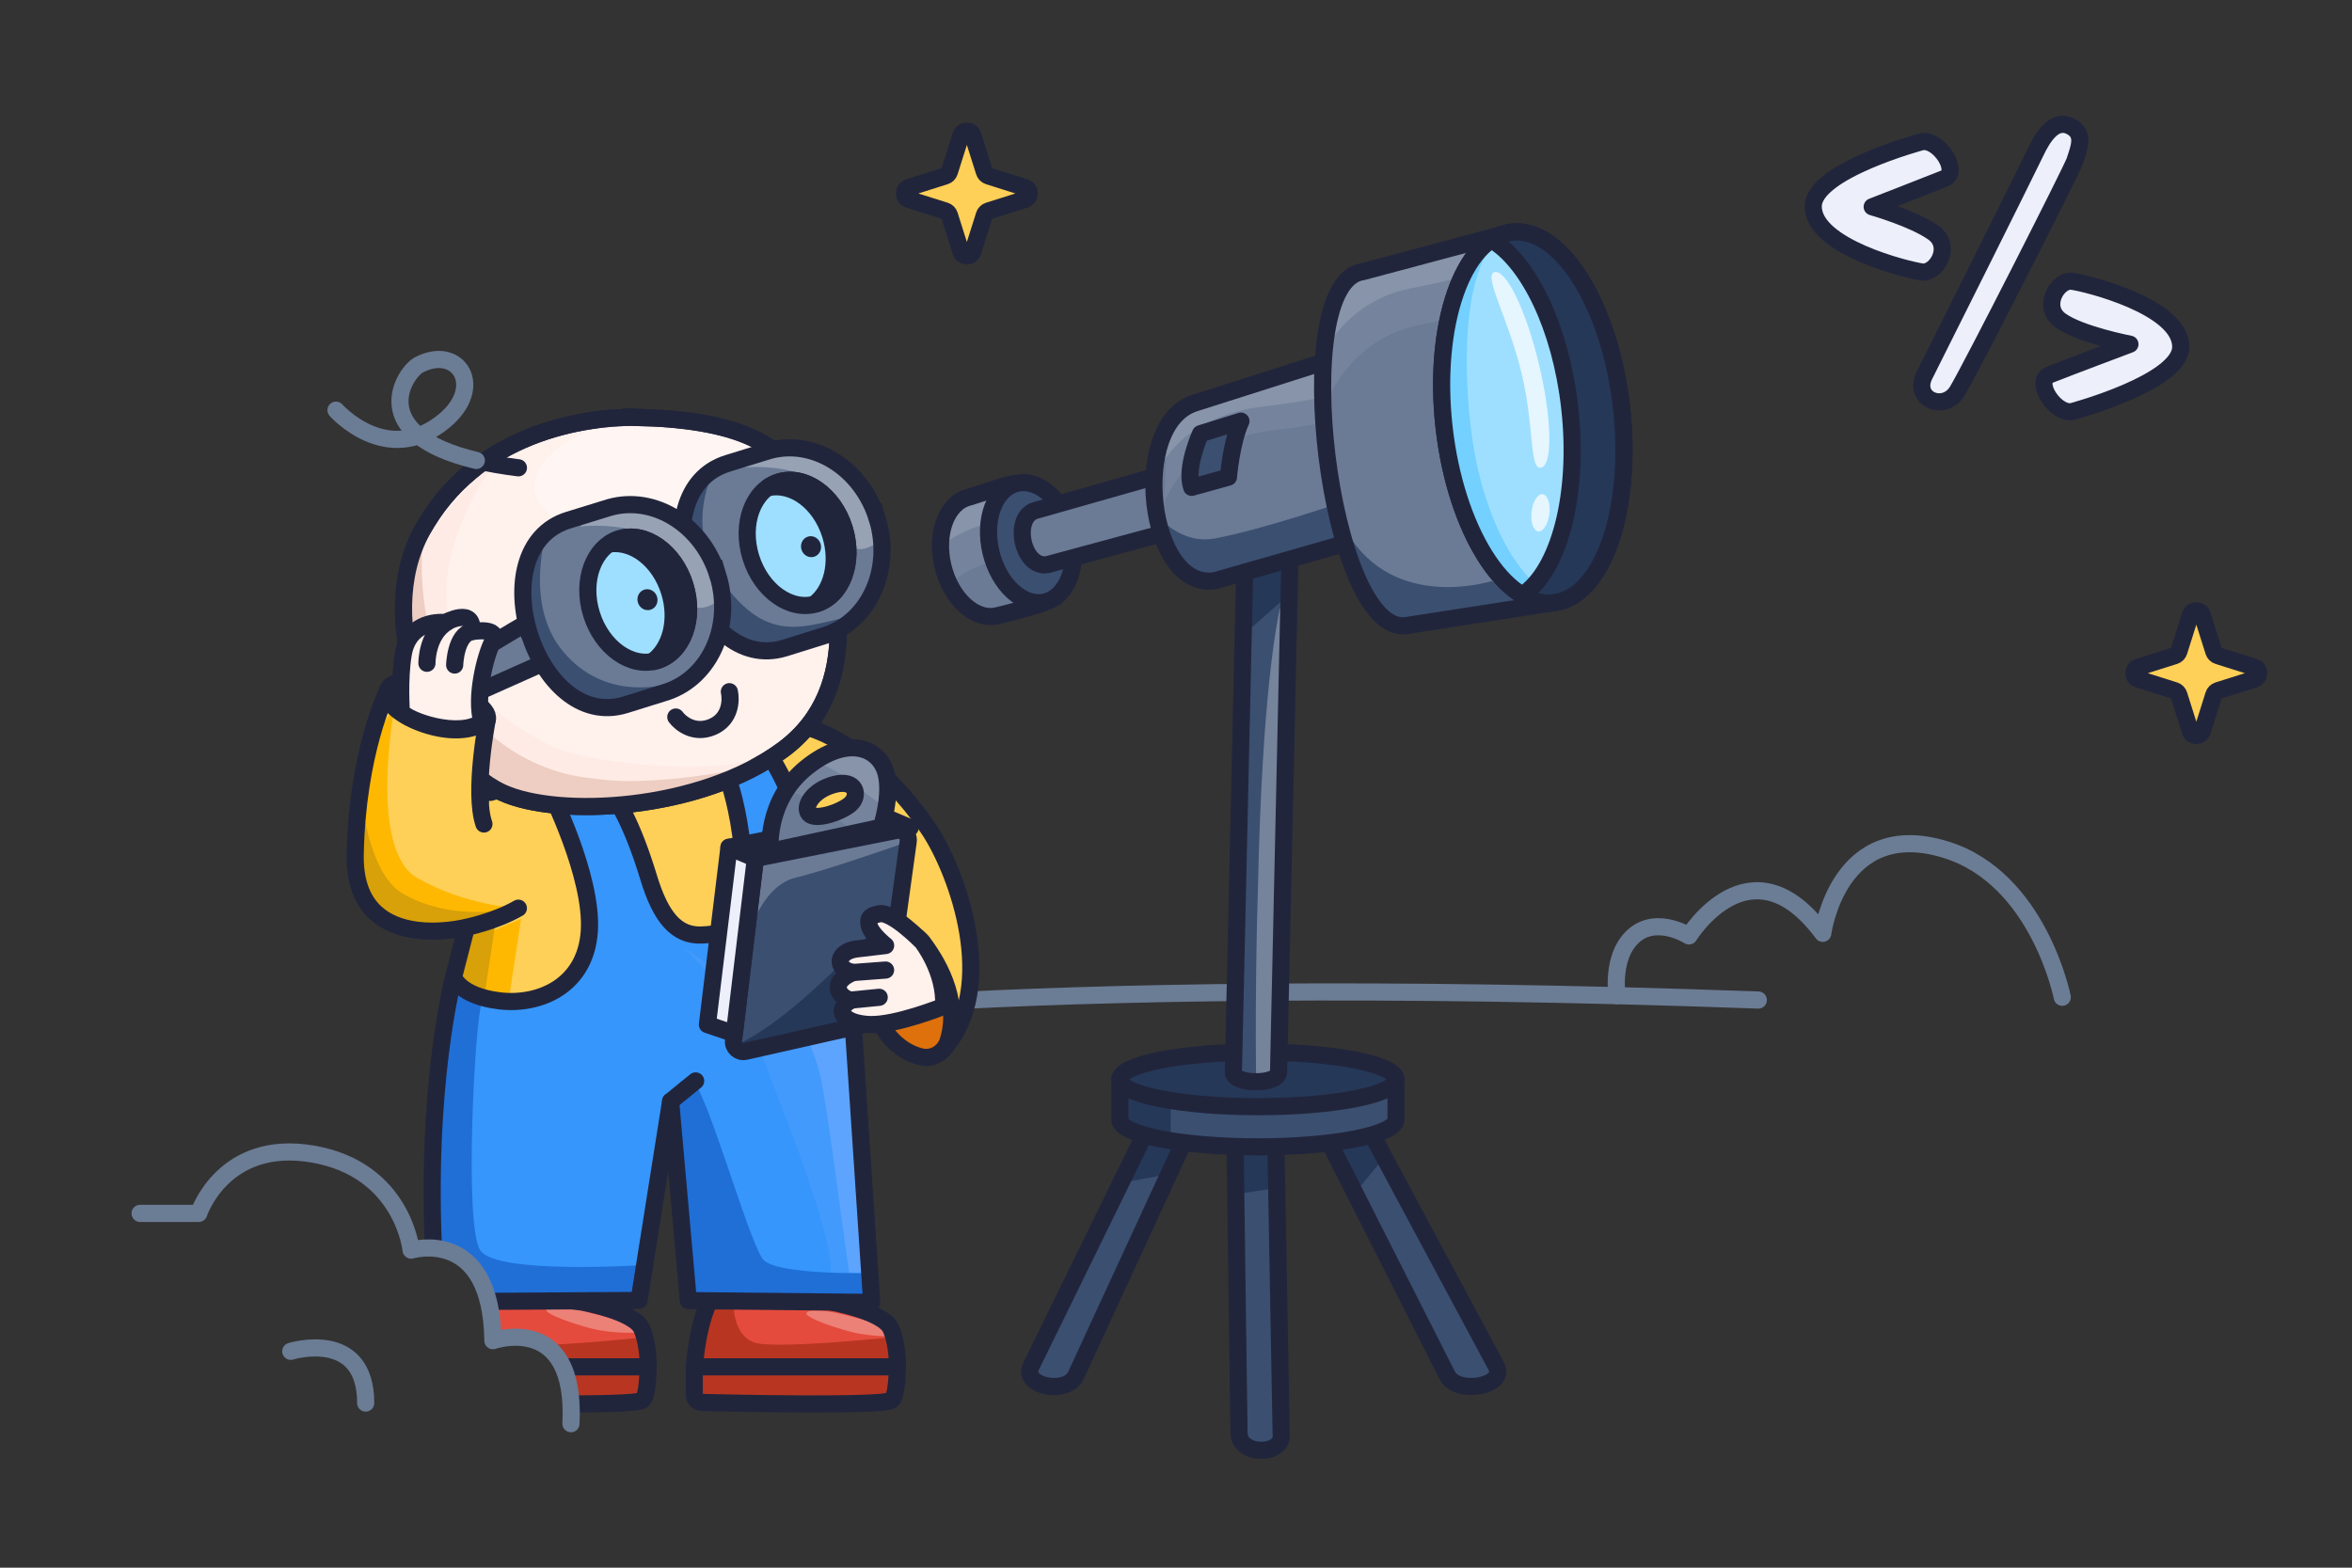 <svg width="480" height="320" viewBox="0 0 480 320" fill="none" xmlns="http://www.w3.org/2000/svg">
<rect x="0" y="0" width="480" height="320" fill="#333333" stroke="none"/>
<path d="M137.67 209.29C137.67 209.29 201.71 198.43 358.84 204.13" stroke="#6B7C95" stroke-width="3.5" stroke-linecap="round" stroke-linejoin="round"/>
<path d="M329.99 203.24C329.99 203.24 329.02 196.63 332.15 192.41C336.89 186.02 344.69 191.04 344.69 191.04C344.69 191.04 357.25 170.66 371.99 190.51C371.99 190.51 375.14 166.58 397.18 173.46C416.09 179.37 420.87 203.56 420.87 203.56" stroke="#6B7C95" stroke-width="3.5" stroke-linecap="round" stroke-linejoin="round"/>
<path d="M169.63 265.78C169.63 265.78 180.34 267.7 181.83 271.22C183.32 274.74 183.13 279 183.13 279H141.7C141.7 279 142.46 267.33 146.49 262.88L169.64 265.78H169.63Z" fill="#E44B3D"/>
<mask id="mask0_1_41785" style="mask-type:luminance" maskUnits="userSpaceOnUse" x="141" y="262" width="43" height="17">
<path d="M169.63 265.78C169.63 265.78 180.34 267.7 181.83 271.22C183.32 274.74 183.13 279 183.13 279H141.7C141.7 279 142.46 267.33 146.49 262.88L169.64 265.78H169.63Z" fill="white"/>
</mask>
<g mask="url(#mask0_1_41785)">
<path d="M150.01 260.33C150.01 260.33 147.47 273.46 155.23 274.31C162.99 275.16 186.74 272.47 186.74 272.47L192.59 286.57L136.86 288L144.64 260.75L150 260.33H150.01Z" fill="#B83621"/>
<path opacity="0.3" d="M184.44 272.14C184.78 273.03 178.01 272.97 173.87 271.91C169.72 270.84 164.93 269.09 164.59 268.2C164.25 267.31 167.92 267.25 172.07 268.32C176.22 269.39 184.1 271.26 184.44 272.15V272.14Z" fill="white"/>
</g>
<path d="M169.63 265.78C169.63 265.78 180.34 267.7 181.83 271.22C183.32 274.74 183.13 279 183.13 279H141.7C141.7 279 142.46 267.33 146.49 262.88L169.64 265.78H169.63Z" stroke="#21253C" stroke-width="3.5" stroke-linecap="round" stroke-linejoin="round"/>
<path d="M141.69 284.71V279.01H183.12C183.12 279.01 183.15 285.17 181.88 285.87C179.72 287.04 150.27 286.44 143.21 286.27C142.36 286.25 141.69 285.56 141.69 284.71Z" fill="#B83621" stroke="#21253C" stroke-width="3.5" stroke-linecap="round" stroke-linejoin="round"/>
<mask id="mask1_1_41785" style="mask-type:luminance" maskUnits="userSpaceOnUse" x="25" y="55" width="186" height="242">
<path d="M28.59 247.68H40.56C40.56 247.68 45.56 232.38 63.91 235.58C82.26 238.78 83.9 255.18 83.9 255.18C83.9 255.18 100.29 250.2 100.59 273.66C100.59 273.66 117.7 267.67 116.52 290.61L195.68 296.03L208.63 222.71L210.15 166.8L183.13 137.98L188.52 85.18L111.56 72.36L63.91 55.53C63.91 55.53 24 83.51 25.51 86.77C27.02 90.03 28.6 156.67 28.6 156.67V247.68H28.59Z" fill="white"/>
</mask>
<g mask="url(#mask1_1_41785)">
<path d="M118.77 265.78C118.77 265.78 129.48 267.7 130.97 271.22C132.46 274.74 132.27 279 132.27 279H90.84C90.84 279 91.6 267.33 95.63 262.88L118.78 265.78H118.77Z" fill="#E44B3D"/>
<mask id="mask2_1_41785" style="mask-type:luminance" maskUnits="userSpaceOnUse" x="90" y="262" width="43" height="17">
<path d="M118.77 265.78C118.77 265.78 129.48 267.7 130.97 271.22C132.46 274.74 132.27 279 132.27 279H90.84C90.84 279 91.6 267.33 95.63 262.88L118.78 265.78H118.77Z" fill="white"/>
</mask>
<g mask="url(#mask2_1_41785)">
<path d="M97.96 260.49C97.96 260.49 95.42 273.62 103.18 274.47C110.94 275.32 134.69 272.63 134.69 272.63L140.54 286.73L84.81 288.16L92.59 260.91L97.95 260.49H97.96Z" fill="#B83621"/>
<path opacity="0.3" d="M131.35 271.43C131.69 272.32 124.92 272.26 120.78 271.2C116.63 270.13 111.84 268.38 111.5 267.49C111.16 266.6 114.83 266.54 118.98 267.61C123.13 268.68 131.01 270.55 131.35 271.44V271.43Z" fill="white"/>
</g>
<path d="M118.77 265.78C118.77 265.78 129.48 267.7 130.97 271.22C132.46 274.74 132.27 279 132.27 279H90.84C90.84 279 91.6 267.33 95.63 262.88L118.78 265.78H118.77Z" stroke="#21253C" stroke-width="3.5" stroke-linecap="round" stroke-linejoin="round"/>
<path d="M90.83 284.71V279.01H132.26C132.26 279.01 132.29 285.17 131.02 285.87C128.86 287.04 99.41 286.44 92.35 286.27C91.5 286.25 90.83 285.56 90.83 284.71Z" fill="#B83621" stroke="#21253C" stroke-width="3.5" stroke-linecap="round" stroke-linejoin="round"/>
<path d="M100.13 161.74C100.13 161.74 143.36 147.96 157.26 147.4C171.16 146.84 183.94 160.74 189.68 169.45C195.42 178.16 203.83 201.5 192.58 214.13C189.47 217.55 177.16 201.78 172.82 195.95L133.54 209.48C115.01 213.86 97.73 216.27 92.56 199.46L95.18 189.28" fill="#FFD057"/>
<mask id="mask3_1_41785" style="mask-type:luminance" maskUnits="userSpaceOnUse" x="92" y="147" width="107" height="68">
<path d="M100.13 161.74C100.13 161.74 143.36 147.96 157.26 147.4C171.16 146.84 183.94 160.74 189.68 169.45C195.42 178.16 203.83 201.5 192.58 214.13C189.47 217.55 177.16 201.78 172.82 195.95L133.54 209.48C115.01 213.86 97.73 216.27 92.56 199.46L95.18 189.28" fill="white"/>
</mask>
<g mask="url(#mask3_1_41785)">
<path d="M106.34 187.54L103.79 204.36L92.64 202.77L96.34 191.81L106.34 187.54Z" fill="#FFB801"/>
<path d="M101.36 186.76L98.82 203.58L87.67 201.98L91.36 191.02L101.36 186.76Z" fill="#D8A009"/>
</g>
<path d="M100.13 161.74C100.13 161.74 143.36 147.96 157.26 147.4C171.16 146.84 183.94 160.74 189.68 169.45C195.42 178.16 203.83 201.5 192.58 214.13C189.47 217.55 177.16 201.78 172.82 195.95L133.54 209.48C115.01 213.86 97.73 216.27 92.56 199.46L95.18 189.28" stroke="#21253C" stroke-width="3.5" stroke-linecap="round" stroke-linejoin="round"/>
<path d="M112.12 161.25C112.12 161.25 121.01 178.85 120.27 190.06C119.53 201.27 110.08 205.27 101.93 204.29C93.78 203.31 92.57 199.45 92.57 199.45C92.57 199.45 86.65 221.83 88.58 257.23L89.4 265.7L130.42 265.45L136.86 224.8L140.47 265.48L177.9 265.85L174.08 208.57C174.08 208.57 163.41 151.99 152.03 150.14C140.66 148.29 146.4 154.22 146.4 154.22C146.4 154.22 151.1 160.72 152.03 179.79C152.39 187.15 150.85 190.61 143.14 190.86C138.06 191.03 134.85 187.25 132.39 179.16C129.04 168.14 125.84 162.74 122.88 159.22C119.92 155.7 112.13 161.26 112.13 161.26L112.12 161.25Z" fill="#3696FB"/>
<mask id="mask4_1_41785" style="mask-type:luminance" maskUnits="userSpaceOnUse" x="88" y="149" width="90" height="117">
<path d="M112.12 161.25C112.12 161.25 121.01 178.85 120.27 190.06C119.53 201.27 110.08 205.27 101.93 204.29C93.78 203.31 92.57 199.45 92.57 199.45C92.57 199.45 86.65 221.83 88.58 257.23L89.4 265.7L130.42 265.45L136.86 224.8L140.47 265.48L177.9 265.85L174.08 208.57C174.08 208.57 163.41 151.99 152.03 150.14C140.66 148.29 146.4 154.22 146.4 154.22C146.4 154.22 151.1 160.72 152.03 179.79C152.39 187.15 150.85 190.61 143.14 190.86C138.06 191.03 134.85 187.25 132.39 179.16C129.04 168.14 125.84 162.74 122.88 159.22C119.92 155.7 112.13 161.26 112.13 161.26L112.12 161.25Z" fill="white"/>
</mask>
<g mask="url(#mask4_1_41785)">
<path d="M132.39 258.16C132.39 258.16 101.35 260.33 98.01 255.22C94.67 250.11 96.9 208.78 98.29 204.71C99.68 200.64 69.19 181.46 69.19 181.46V239.27C69.19 239.27 75.65 274.18 75.9 274.87C76.15 275.56 126.72 276.57 126.72 276.57L132.39 258.17V258.16Z" fill="#1F6FD7"/>
<path d="M200.65 259.08C200.65 259.08 158.92 262.02 155.59 256.9C152.26 251.78 144.26 222.47 140.9 219.84C138.54 220.4 137.45 222.58 137.45 222.58V240.18C137.45 240.18 143.91 275.09 144.16 275.78C144.41 276.47 194.98 277.48 194.98 277.48L200.65 259.08Z" fill="#1F6FD7"/>
<path opacity="0.3" d="M155.55 215.57C152.38 207.15 143.38 197.09 139.27 193.11C148.03 199.81 165.3 208.87 172.85 212.57L184.49 259.74L169.56 259.79C170.06 251.64 158.72 224 155.55 215.58V215.57Z" fill="#5DA4FF"/>
<path d="M167.13 218.38C165.67 213.54 163.43 208.86 162.31 206.95C160.48 203.42 168.05 203.71 173.15 206.54L180.72 259.75L173.32 259.77C172.59 255.67 168.58 223.22 167.12 218.38H167.13Z" fill="#5DA4FF"/>
</g>
<path d="M112.12 161.25C112.12 161.25 121.01 178.85 120.27 190.06C119.53 201.27 110.08 205.27 101.93 204.29C93.78 203.31 92.57 199.45 92.57 199.45C92.57 199.45 86.65 221.83 88.58 257.23L89.4 265.7L130.42 265.45L136.86 224.8L140.47 265.48L177.9 265.85L174.08 208.57C174.08 208.57 163.41 151.99 152.03 150.14C140.66 148.29 146.4 154.22 146.4 154.22C146.4 154.22 151.1 160.72 152.03 179.79C152.39 187.15 150.85 190.61 143.14 190.86C138.06 191.03 134.85 187.25 132.39 179.16C129.04 168.14 125.84 162.74 122.88 159.22C119.92 155.7 112.13 161.26 112.13 161.26L112.12 161.25Z" stroke="#21253C" stroke-width="3.5" stroke-linecap="round" stroke-linejoin="round"/>
</g>
<path d="M141.97 220.64L136.86 224.8" stroke="#21253C" stroke-width="3.5" stroke-linecap="round" stroke-linejoin="round"/>
<path d="M131.26 85.22C119.04 84.77 96.9 88.55 86.11 108.38C76.08 126.82 87.68 154.89 102.41 161.74C113.82 167.05 142.86 165.54 159.79 153.03C176.72 140.52 170.76 117.46 166.37 104.11C161.98 90.77 151.29 85.95 131.25 85.21L131.26 85.22Z" fill="#FFF1EC" stroke="#21253C" stroke-width="3.5" stroke-linecap="round"/>
<path d="M111.53 151.8C119.76 156.36 145.38 157.73 152.89 155.18C157.83 153.71 153.97 156.67 150.89 158.18C149 161.02 141.8 160.72 135.97 163.36C130.14 166 125.6 165.5 121.93 165.39C118.27 165.28 105.32 164.12 99.48 160.07C90.97 154.16 85.55 140.4 84.46 132.84C83.37 125.28 83.67 118.85 85.16 115.04C85.99 107.86 98.96 95.97 102.63 92.3C98.15 97.51 88.87 113.13 91.58 125.96C94.98 142 101.24 146.1 111.53 151.79V151.8Z" fill="#FFEBE5"/>
<path d="M95.72 145.62C87.79 136.79 85.32 121.58 86.25 110.81C85.42 107.88 81.62 122.11 83.26 128.79C84.9 135.47 93.6 155.94 97.97 159.36C102.34 162.77 108.51 163.58 118.69 165.14C128.86 166.7 137.99 163.36 141.15 161.9C144.31 160.43 152.78 156.63 149.01 157.34C145.24 158.05 130.95 160.47 121.22 158.91C114.73 158.33 104.86 155.8 95.72 145.62Z" fill="#EECEC2"/>
<path opacity="0.3" d="M155.25 94.44C154.64 100.56 136.68 111.68 127.45 110.75C118.22 109.82 108.44 104.88 109.05 98.76C109.67 92.64 119.56 85.94 128.79 86.86C138.02 87.79 155.86 88.32 155.25 94.44Z" fill="white"/>
<path d="M131.26 85.22C119.04 84.77 96.9 88.55 86.11 108.38C76.08 126.82 87.68 154.89 102.41 161.74C113.82 167.05 142.86 165.54 159.79 153.03C176.72 140.52 170.76 117.46 166.37 104.11C161.98 90.77 151.29 85.95 131.25 85.21L131.26 85.22Z" stroke="#21253C" stroke-width="3.5" stroke-linecap="round"/>
<path d="M97.2 93.99C99.68 94.58 102.53 95.09 105.8 95.49" stroke="#21253C" stroke-width="3.5" stroke-linecap="round"/>
<path d="M68.57 83.72C68.57 83.72 78.94 95.49 90.57 85.98C99.05 79.05 93.62 70.32 85.56 74.44C82.52 75.99 74.34 88.54 97.21 93.99" stroke="#6B7C95" stroke-width="3.5" stroke-linecap="round" stroke-linejoin="round"/>
<path d="M148.85 141.19C149.24 142.91 149.11 146.76 145.42 148.36C141.74 149.96 138.89 147.69 137.92 146.36" fill="#FFF1EC"/>
<path d="M148.85 141.19C149.24 142.91 149.11 146.76 145.42 148.36C141.74 149.96 138.89 147.69 137.92 146.36" stroke="#21253C" stroke-width="3.5" stroke-linecap="round"/>
<path d="M110.98 135.27L95.53 142.16C95.53 142.16 93.47 136.6 93.32 136.05C93.17 135.5 107 127.44 107 127.44L110.98 135.27Z" fill="#6B7B95" stroke="#21253C" stroke-width="3.5"/>
<path d="M180.35 166.66L148.77 172.95L154.16 175.24L185.74 168.95L180.35 166.66Z" fill="#EDEFFA" stroke="#21253C" stroke-width="3.5" stroke-linecap="round" stroke-linejoin="round"/>
<path d="M153.98 176.7L149.7 212.39C149.53 213.78 150.79 214.91 152.15 214.6L178.93 208.56C179.75 208.37 180.37 207.7 180.49 206.86L185.35 171.76C185.54 170.38 184.32 169.23 182.95 169.5L155.59 174.95C154.73 175.12 154.08 175.82 153.98 176.69V176.7Z" fill="#3B4F70"/>
<mask id="mask5_1_41785" style="mask-type:luminance" maskUnits="userSpaceOnUse" x="149" y="169" width="37" height="46">
<path d="M153.98 176.7L149.7 212.39C149.53 213.78 150.79 214.91 152.15 214.6L178.93 208.56C179.75 208.37 180.37 207.7 180.49 206.86L185.35 171.76C185.54 170.38 184.32 169.23 182.95 169.5L155.59 174.95C154.73 175.12 154.08 175.82 153.98 176.69V176.7Z" fill="white"/>
</mask>
<g mask="url(#mask5_1_41785)">
<path d="M183.69 183.76C183.69 183.76 159.56 212.38 146.22 214.61C132.88 216.84 194.02 210.22 194.02 210.22L190.13 181.68L183.68 183.76H183.69Z" fill="#253858"/>
<path d="M151.98 193.41C151.98 193.41 154.62 181.01 162.36 179.15C169.67 177.4 187.78 170.95 187.78 170.95L176.61 167.4L145.67 168.11L151.98 193.41Z" fill="#6B7B95"/>
</g>
<path d="M153.98 176.7L149.7 212.39C149.53 213.78 150.79 214.91 152.15 214.6L178.93 208.56C179.75 208.37 180.37 207.7 180.49 206.86L185.35 171.76C185.54 170.38 184.32 169.23 182.95 169.5L155.59 174.95C154.73 175.12 154.08 175.82 153.98 176.69V176.7Z" stroke="#21253C" stroke-width="3.5" stroke-linecap="round" stroke-linejoin="round"/>
<path d="M148.77 172.95L144.37 209.14L149.87 211L154.16 175.24L148.77 172.95Z" fill="#EDEFFA" stroke="#21253C" stroke-width="3.5" stroke-linecap="round" stroke-linejoin="round"/>
<path d="M180.83 157.88C179.46 152.64 173.06 149.86 164.61 156.65C156.13 163.45 157.17 173.78 157.17 173.78L179.86 168.86C179.86 168.86 182.02 162.42 180.83 157.88ZM173.53 164.16C171.54 165.85 166.35 167.56 165.11 166.11C163.88 164.66 165.85 161.3 170.22 160.14C174.76 158.93 175.52 162.46 173.52 164.15L173.53 164.16Z" fill="#6B7B95"/>
<mask id="mask6_1_41785" style="mask-type:luminance" maskUnits="userSpaceOnUse" x="157" y="152" width="25" height="22">
<path d="M180.83 157.88C179.46 152.64 173.06 149.86 164.61 156.65C156.13 163.45 157.17 173.78 157.17 173.78L179.86 168.86C179.86 168.86 182.02 162.42 180.83 157.88ZM173.53 164.16C171.54 165.85 166.35 167.56 165.11 166.11C163.88 164.66 165.85 161.3 170.22 160.14C174.76 158.93 175.52 162.46 173.52 164.15L173.53 164.16Z" fill="white"/>
</mask>
<g mask="url(#mask6_1_41785)">
<path opacity="0.07" d="M137.76 164.26C137.76 164.26 154.71 154.4 169.26 165.87C183.81 177.34 186.82 176.71 186.82 176.71L194.54 166.52L172.77 145.66C172.77 145.66 166.47 141.57 163.46 143.63C160.45 145.69 137.76 164.26 137.76 164.26Z" fill="white"/>
<path opacity="0.13" d="M142.05 157.9C142.05 157.9 159 148.04 173.55 159.51C188.1 170.99 191.11 170.35 191.11 170.35L198.83 160.16L177.06 139.3C177.06 139.3 170.76 135.21 167.75 137.27C164.74 139.33 142.05 157.9 142.05 157.9Z" fill="white"/>
</g>
<path d="M180.83 157.88C179.46 152.64 173.06 149.86 164.61 156.65C156.13 163.45 157.17 173.78 157.17 173.78L179.86 168.86C179.86 168.86 182.02 162.42 180.83 157.88ZM173.53 164.16C171.54 165.85 166.35 167.56 165.11 166.11C163.88 164.66 165.85 161.3 170.22 160.14C174.76 158.93 175.52 162.46 173.52 164.15L173.53 164.16Z" stroke="#21253C" stroke-width="3.5" stroke-linecap="round" stroke-linejoin="round"/>
<path d="M188.17 192.23C187.37 191.22 184.95 189.53 183.71 189.21C175.76 187.18 180.83 201.2 180.83 201.2L179.69 208.71C181.47 212.64 185.08 215.14 188.15 215.76C190.47 216.22 192.76 214.77 193.48 212.52C196.24 203.88 190.76 195.51 188.17 192.23Z" fill="#DE710B" stroke="#21253C" stroke-width="3.5" stroke-linecap="round" stroke-linejoin="round"/>
<path d="M192.57 205.42C192.57 205.42 182.83 209.36 177.41 209.13C171.99 208.9 170.06 206.04 173.8 204.13C171.67 203.99 168.76 200.71 174.1 198.51C170.3 197.82 170.66 194.21 174.84 193.7C178.56 193.25 180.74 193 180.74 193C180.74 193 177.84 190.72 177.42 189C176.94 187.03 178.01 186.86 179.41 186.53C182.03 185.91 188.18 192.22 188.18 192.22C188.18 192.22 192.95 198.25 192.58 205.41L192.57 205.42Z" fill="#FFF1EC" stroke="#21253C" stroke-width="3.5" stroke-linecap="round" stroke-linejoin="round"/>
<path d="M180.73 198.01L174.09 198.51" stroke="#21253C" stroke-width="3.5" stroke-linecap="round" stroke-linejoin="round"/>
<path d="M179.43 203.57L173.8 204.13" stroke="#21253C" stroke-width="3.5" stroke-linecap="round" stroke-linejoin="round"/>
<path d="M98.76 168.2C96.54 161.71 99.45 146.85 99.45 146.85C95.1 149.86 80.36 145.69 78.97 141.29C78.97 141.29 72.86 153.7 72.49 174.46C72.12 195.22 95.19 189.28 95.19 189.28C95.19 189.28 100.93 188.16 105.79 185.38" fill="#FFD057"/>
<mask id="mask7_1_41785" style="mask-type:luminance" maskUnits="userSpaceOnUse" x="72" y="141" width="34" height="50">
<path d="M98.76 168.2C96.54 161.71 99.45 146.85 99.45 146.85C95.1 149.86 80.36 145.69 78.97 141.29C78.97 141.29 72.86 153.7 72.49 174.46C72.12 195.22 95.19 189.28 95.19 189.28C95.19 189.28 100.93 188.16 105.79 185.38" fill="white"/>
</mask>
<g mask="url(#mask7_1_41785)">
<path d="M80.47 144.63C80.47 144.63 75.13 173.46 85.14 179.2C95.15 184.94 105.79 185.38 105.79 185.38L77.49 199.63C77.49 199.63 62.12 173.91 63.23 170.01C64.34 166.11 80.46 144.63 80.46 144.63H80.47Z" fill="#FFB801"/>
<path d="M72.78 148.34C72.78 148.34 72.22 176.69 82.23 182.43C92.24 188.17 103.76 185.58 103.76 185.58L72.41 204.3C72.41 204.3 54.44 177.62 55.55 173.73C56.66 169.84 72.78 148.35 72.78 148.35V148.34Z" fill="#D8A009"/>
</g>
<path d="M98.76 168.2C96.54 161.71 99.45 146.85 99.45 146.85C95.1 149.86 80.36 145.69 78.97 141.29C78.97 141.29 72.86 153.7 72.49 174.46C72.12 195.22 95.19 189.28 95.19 189.28C95.19 189.28 100.93 188.16 105.79 185.38" stroke="#21253C" stroke-width="3.5" stroke-linecap="round" stroke-linejoin="round"/>
<path d="M78.98 141.29C78.06 145.83 93.62 152.41 99.46 146.85C100.44 142.28 79.84 135.43 78.98 141.29Z" fill="#3696FB" stroke="#21253C" stroke-width="3.5" stroke-linecap="round" stroke-linejoin="round"/>
<path d="M81.91 145.32C81.91 145.32 81.43 138.7 82.29 133.54C83.15 128.38 87.16 126.81 90.89 127.07C90.89 127.07 96.93 123.77 96.24 128.93C96.24 128.93 102.14 127.9 100.57 130.9C99 133.9 96.9 142.4 98.36 147.38C93.59 150.8 83.26 147.1 81.92 145.31L81.91 145.32Z" fill="#FFF1EC" stroke="#21253C" stroke-width="3.5" stroke-linecap="round" stroke-linejoin="round"/>
<path d="M87.13 135.39C87.13 135.39 87.05 129.42 91.3 126.97L87.13 135.39Z" fill="#3696FB"/>
<path d="M87.13 135.39C87.13 135.39 87.05 129.42 91.3 126.97" stroke="#21253C" stroke-width="3.5" stroke-linecap="round" stroke-linejoin="round"/>
<path d="M92.79 135.75C92.79 135.75 92.96 129.57 96.24 128.93L92.79 135.75Z" fill="#3696FB"/>
<path d="M92.79 135.75C92.79 135.75 92.96 129.57 96.24 128.93" stroke="#21253C" stroke-width="3.5" stroke-linecap="round" stroke-linejoin="round"/>
<path d="M178.99 105.78C175.81 95.53 166 89.44 156.93 91.99L148.5 94.59C130.08 100.31 141.77 137.98 160.19 132.26L168.62 129.63C177.54 126.6 182.18 116.02 179 105.77L178.99 105.78Z" fill="#6B7B95"/>
<mask id="mask8_1_41785" style="mask-type:luminance" maskUnits="userSpaceOnUse" x="139" y="91" width="42" height="42">
<path d="M178.99 105.78C175.81 95.53 166 89.44 156.93 91.99L148.5 94.59C130.08 100.31 141.77 137.98 160.19 132.26L168.62 129.63C177.54 126.6 182.18 116.02 179 105.77L178.99 105.78Z" fill="white"/>
</mask>
<g mask="url(#mask8_1_41785)">
<path d="M147.48 92.72C147.48 92.72 137.88 106.14 147.94 119.44C158 132.74 165.42 126.95 177.64 124.97C189.86 122.99 176.34 142.17 176.34 142.17L145.43 148.36L122.79 121.58L136.86 93.99L147.47 92.72H147.48Z" fill="#3B4F70"/>
<path opacity="0.3" d="M151.09 95.49C151.09 95.49 172.21 92.72 173.42 109.63C173.96 117.21 187.32 105.21 186.02 101.97C184.72 98.73 187.87 88.77 173.05 85.97C158.23 83.17 151.09 95.5 151.09 95.5V95.49Z" fill="white"/>
</g>
<path d="M178.99 105.78C175.81 95.53 166 89.44 156.93 91.99L148.5 94.59C130.08 100.31 141.77 137.98 160.19 132.26L168.62 129.63C177.54 126.6 182.18 116.02 179 105.77L178.99 105.78Z" stroke="#21253C" stroke-width="3.5"/>
<path d="M166.624 123.246C171.888 121.612 174.429 114.725 172.3 107.863C170.17 101 164.177 96.761 158.912 98.395C153.648 100.029 151.107 106.916 153.237 113.778C155.366 120.641 161.36 124.88 166.624 123.246Z" fill="#9EDFFF" stroke="#21253C" stroke-width="3.5" stroke-linecap="round" stroke-linejoin="round"/>
<path d="M172.3 107.85C170.17 100.99 164.17 96.75 158.91 98.38C158.05 98.65 157.27 99.07 156.56 99.59C161.71 98.32 167.43 102.5 169.5 109.17C171.28 114.91 169.79 120.66 166.17 123.35C166.32 123.31 166.47 123.29 166.62 123.24C171.89 121.61 174.43 114.72 172.3 107.85Z" fill="#6B7B95" stroke="#21253C" stroke-width="3.5"/>
<path d="M166.153 113.644C167.229 113.31 167.816 112.12 167.464 110.986C167.112 109.852 165.955 109.203 164.879 109.537C163.803 109.871 163.216 111.061 163.568 112.195C163.92 113.329 165.077 113.978 166.153 113.644Z" fill="#21253C"/>
<path d="M146.47 117.37C143.29 107.12 133.48 101.03 124.41 103.58L115.98 106.18C97.56 111.9 109.25 149.57 127.67 143.85L136.1 141.22C145.02 138.19 149.66 127.61 146.48 117.36L146.47 117.37Z" fill="#6B7B95"/>
<mask id="mask9_1_41785" style="mask-type:luminance" maskUnits="userSpaceOnUse" x="106" y="103" width="42" height="42">
<path d="M146.47 117.37C143.29 107.12 133.48 101.03 124.41 103.58L115.98 106.18C97.56 111.9 109.25 149.57 127.67 143.85L136.1 141.22C145.02 138.19 149.66 127.61 146.48 117.36L146.47 117.37Z" fill="white"/>
</mask>
<g mask="url(#mask9_1_41785)">
<path d="M114.45 99.62C114.45 99.62 104.63 120.5 114.82 132.86C125.01 145.22 140.11 138.47 140.11 138.47L149 155.19H102.15L86.24 110.81L114.45 99.62Z" fill="#3B4F70"/>
<path opacity="0.3" d="M118.48 107.48C118.48 107.48 139.6 104.71 140.81 121.62C141.35 129.2 154.71 117.2 153.41 113.96C152.11 110.72 155.26 100.76 140.44 97.96C125.62 95.16 118.48 107.49 118.48 107.49V107.48Z" fill="white"/>
</g>
<path d="M146.47 117.37C143.29 107.12 133.48 101.03 124.41 103.58L115.98 106.18C97.56 111.9 109.25 149.57 127.67 143.85L136.1 141.22C145.02 138.19 149.66 127.61 146.48 117.36L146.47 117.37Z" stroke="#21253C" stroke-width="3.5"/>
<path d="M134.1 134.833C139.364 133.2 141.906 126.313 139.776 119.45C137.646 112.588 131.653 108.349 126.389 109.982C121.124 111.616 118.583 118.503 120.713 125.366C122.842 132.228 128.836 136.467 134.1 134.833Z" fill="#9EDFFF" stroke="#21253C" stroke-width="3.5" stroke-linecap="round" stroke-linejoin="round"/>
<path d="M139.79 119.45C137.66 112.59 131.66 108.35 126.4 109.98C125.61 110.22 124.9 110.6 124.24 111.06C129.24 110.21 134.63 114.34 136.63 120.77C138.44 126.61 136.86 132.45 133.11 135.08C133.45 135.02 133.78 134.94 134.11 134.84C139.38 133.21 141.92 126.32 139.79 119.45Z" fill="#6B7B95" stroke="#21253C" stroke-width="3.5"/>
<path d="M132.776 124.461C133.853 124.127 134.44 122.937 134.088 121.803C133.736 120.669 132.578 120.02 131.502 120.354C130.426 120.688 129.839 121.878 130.191 123.012C130.543 124.146 131.7 124.795 132.776 124.461Z" fill="#21253C"/>
<path d="M235.61 227.42L210.37 278.99C208.64 283.03 217.7 284.72 219.56 280.8L244.19 227.43H235.61V227.42Z" fill="#3B4F70"/>
<mask id="mask10_1_41785" style="mask-type:luminance" maskUnits="userSpaceOnUse" x="210" y="227" width="35" height="57">
<path d="M235.61 227.42L210.37 278.99C208.64 283.03 217.7 284.72 219.56 280.8L244.19 227.43H235.61V227.42Z" fill="white"/>
</mask>
<g mask="url(#mask10_1_41785)">
<path d="M226.39 241.92L245.11 238.4V230.62L232.32 229.88L226.39 241.92Z" fill="#253858"/>
</g>
<path d="M235.61 227.42L210.37 278.99C208.64 283.03 217.7 284.72 219.56 280.8L244.19 227.43H235.61V227.42Z" stroke="#21253C" stroke-width="3.5" stroke-linecap="round" stroke-linejoin="round"/>
<path d="M277.76 227.42L305.42 278.99C307.31 283.03 297.42 284.72 295.38 280.8L268.36 227.43H277.76V227.42Z" fill="#3B4F70"/>
<mask id="mask11_1_41785" style="mask-type:luminance" maskUnits="userSpaceOnUse" x="268" y="227" width="38" height="57">
<path d="M277.76 227.42L305.42 278.99C307.31 283.03 297.42 284.72 295.38 280.8L268.36 227.43H277.76V227.42Z" fill="white"/>
</mask>
<g mask="url(#mask11_1_41785)">
<path d="M276.51 243.52L284.89 233.35L275.54 229.74L267.76 235.16L276.51 243.52Z" fill="#253858"/>
</g>
<path d="M277.76 227.42L305.42 278.99C307.31 283.03 297.42 284.72 295.38 280.8L268.36 227.43H277.76V227.42Z" stroke="#21253C" stroke-width="3.5" stroke-linecap="round" stroke-linejoin="round"/>
<path d="M251.98 228.53L252.86 292.51C252.86 297.27 262.15 297.13 261.46 292.63L260.3 228.53H251.98Z" fill="#3B4F70"/>
<mask id="mask12_1_41785" style="mask-type:luminance" maskUnits="userSpaceOnUse" x="251" y="228" width="11" height="69">
<path d="M251.98 228.53L252.86 292.51C252.86 297.27 262.15 297.13 261.46 292.63L260.3 228.53H251.98Z" fill="white"/>
</mask>
<g mask="url(#mask12_1_41785)">
<path d="M250.25 244.05L263.27 242.11L260.81 232.1L249.14 231.82L250.25 244.05Z" fill="#253858"/>
</g>
<path d="M251.98 228.53L252.86 292.51C252.86 297.27 262.15 297.13 261.46 292.63L260.3 228.53H251.98Z" stroke="#21253C" stroke-width="3.5" stroke-linecap="round" stroke-linejoin="round"/>
<path d="M284.89 228.53C284.89 231.6 272.28 234.1 256.72 234.1C241.16 234.1 228.55 231.61 228.55 228.53V220.34C233.58 218.83 281.61 217.99 284.9 220.34V228.53H284.89Z" fill="#3B4F70"/>
<mask id="mask13_1_41785" style="mask-type:luminance" maskUnits="userSpaceOnUse" x="228" y="218" width="57" height="17">
<path d="M284.89 228.53C284.89 231.6 272.28 234.1 256.72 234.1C241.16 234.1 228.55 231.61 228.55 228.53V220.34C233.58 218.83 281.61 217.99 284.9 220.34V228.53H284.89Z" fill="white"/>
</mask>
<g mask="url(#mask13_1_41785)">
<path d="M239.26 240.17C239.26 240.17 237.39 215.25 242.35 209.15C247.31 203.05 220.91 212.79 220.91 212.79C220.91 212.79 218.93 236.76 219.22 237.62C219.51 238.48 239.27 240.18 239.27 240.18L239.26 240.17Z" fill="#253858"/>
</g>
<path d="M284.89 228.53C284.89 231.6 272.28 234.1 256.72 234.1C241.16 234.1 228.55 231.61 228.55 228.53V220.34C233.58 218.83 281.61 217.99 284.9 220.34V228.53H284.89Z" stroke="#21253C" stroke-width="3.5" stroke-linecap="round" stroke-linejoin="round"/>
<path d="M256.72 225.9C272.278 225.9 284.89 223.406 284.89 220.33C284.89 217.254 272.278 214.76 256.72 214.76C241.162 214.76 228.55 217.254 228.55 220.33C228.55 223.406 241.162 225.9 256.72 225.9Z" fill="#253858" stroke="#21253C" stroke-width="3.5" stroke-linecap="round" stroke-linejoin="round"/>
<path d="M254.05 114.3L251.71 218.87C251.71 221.46 260.93 221.46 260.93 218.87L263.27 112.8L254.05 114.29V114.3Z" fill="#3B4F70"/>
<mask id="mask14_1_41785" style="mask-type:luminance" maskUnits="userSpaceOnUse" x="251" y="112" width="13" height="109">
<path d="M254.05 114.3L251.71 218.87C251.71 221.46 260.93 221.46 260.93 218.87L263.27 112.8L254.05 114.29V114.3Z" fill="white"/>
</mask>
<g mask="url(#mask14_1_41785)">
<path d="M254.51 128.91L266.18 118.62L265.26 109.45L248.06 111.38L254.51 128.91Z" fill="#253858"/>
<path opacity="0.3" d="M261.15 124.32C261.65 121.55 270.59 166.56 269.93 186.49C269.27 206.42 258.43 223.91 256.72 226.48C256.22 229.25 256.06 201.32 256.72 181.39C257.57 140.97 260.65 127.09 261.15 124.33V124.32Z" fill="white"/>
</g>
<path d="M254.05 114.3L251.71 218.87C251.71 221.46 260.93 221.46 260.93 218.87L263.27 112.8L254.05 114.29V114.3Z" stroke="#21253C" stroke-width="3.5" stroke-linecap="round" stroke-linejoin="round"/>
<path d="M208.79 111.64C210.06 116.96 216.13 120.49 213.29 122.88C212.56 123.49 204.41 125.47 203.49 125.69C198.97 126.77 194.02 122.22 192.43 115.54C190.84 108.86 193.21 102.57 197.72 101.49C198.67 101.26 206.56 98.43 207.52 98.68C211.09 99.58 207.52 106.38 208.78 111.65L208.79 111.64Z" fill="#6B7B95"/>
<mask id="mask15_1_41785" style="mask-type:luminance" maskUnits="userSpaceOnUse" x="191" y="98" width="24" height="28">
<path d="M208.79 111.64C210.06 116.96 216.13 120.49 213.29 122.88C212.56 123.49 204.41 125.47 203.49 125.69C198.97 126.77 194.02 122.22 192.43 115.54C190.84 108.86 193.21 102.57 197.72 101.49C198.67 101.26 206.56 98.43 207.52 98.68C211.09 99.58 207.52 106.38 208.78 111.65L208.79 111.64Z" fill="white"/>
</mask>
<g mask="url(#mask15_1_41785)">
<path opacity="0.07" d="M183.22 136.66C183.22 136.66 186.87 117.39 205.08 113.92C223.28 110.45 224.77 107.76 224.77 107.76L222.13 95.25L192.1 98.03C192.1 98.03 184.88 100.11 184.47 103.73C184.06 107.35 183.22 136.66 183.22 136.66Z" fill="white"/>
<path opacity="0.13" d="M181.22 129.25C181.22 129.25 184.87 109.98 203.08 106.51C221.28 103.04 222.77 100.35 222.77 100.35L220.13 87.84L190.1 90.62C190.1 90.62 182.88 92.7 182.47 96.32C182.06 99.94 181.22 129.25 181.22 129.25Z" fill="white"/>
</g>
<path d="M208.79 111.64C210.06 116.96 216.13 120.49 213.29 122.88C212.56 123.49 204.41 125.47 203.49 125.69C198.97 126.77 194.02 122.22 192.43 115.54C190.84 108.86 193.21 102.57 197.72 101.49C198.67 101.26 206.56 98.43 207.52 98.68C211.09 99.58 207.52 106.38 208.78 111.65L208.79 111.64Z" stroke="#21253C" stroke-width="3.5" stroke-linecap="round" stroke-linejoin="round"/>
<path d="M213.295 122.864C217.814 121.787 220.186 115.497 218.593 108.813C217.001 102.13 212.048 97.585 207.529 98.661C203.011 99.737 200.639 106.028 202.231 112.711C203.824 119.395 208.777 123.94 213.295 122.864Z" fill="#3B4F70" stroke="#21253C" stroke-width="3.5" stroke-linecap="round" stroke-linejoin="round"/>
<path d="M250.51 93.05L211.64 104.11C206.36 105.17 208.58 116.28 213.86 115.23L254.39 104.27L250.5 93.05H250.51Z" fill="#6B7B95" stroke="#21253C" stroke-width="3.5" stroke-linecap="round" stroke-linejoin="round"/>
<path d="M274.93 72.36L243.94 82.23C230.3 86.31 234.25 120.94 248.07 118.5L286.98 107.36L274.94 72.37L274.93 72.36Z" fill="#6B7B95"/>
<mask id="mask16_1_41785" style="mask-type:luminance" maskUnits="userSpaceOnUse" x="235" y="72" width="52" height="47">
<path d="M274.93 72.36L243.94 82.23C230.3 86.31 234.25 120.94 248.07 118.5L286.98 107.36L274.94 72.37L274.93 72.36Z" fill="white"/>
</mask>
<g mask="url(#mask16_1_41785)">
<path d="M229.96 95.49C229.96 95.49 236.35 112.13 248.06 109.89C258.42 107.91 274.93 102.16 274.93 102.16L279.8 116.61L251.08 127.74L234.59 125.88L229.96 95.48V95.49Z" fill="#3B4F70"/>
<path opacity="0.07" d="M237.54 102.83C237.54 102.83 241.19 90.18 259.4 87.9C277.6 85.62 279.09 83.85 279.09 83.85L276.45 75.64L246.42 77.46C246.42 77.46 239.2 78.83 238.79 81.2C238.38 83.57 237.54 102.82 237.54 102.82V102.83Z" fill="white"/>
<path opacity="0.13" d="M235.55 97.97C235.55 97.97 239.2 85.32 257.41 83.04C275.62 80.76 277.1 78.99 277.1 78.99L274.46 70.78L244.43 72.6C244.43 72.6 237.21 73.97 236.8 76.34C236.39 78.71 235.55 97.96 235.55 97.96V97.97Z" fill="white"/>
</g>
<path d="M274.93 72.36L243.94 82.23C230.3 86.31 234.25 120.94 248.07 118.5L286.98 107.36L274.94 72.37L274.93 72.36Z" stroke="#21253C" stroke-width="3.5" stroke-linecap="round" stroke-linejoin="round"/>
<path d="M245.01 88.52C245.01 88.52 241.82 95.49 243.2 99.48L250.7 97.4C250.7 97.4 251.27 90.31 253.25 85.96L245.01 88.52Z" fill="#3B4F70" stroke="#21253C" stroke-width="3.5" stroke-linecap="round" stroke-linejoin="round"/>
<path d="M307.95 47.48L278.07 55.46C262.48 57.57 271.37 129.81 286.96 127.7L317.07 123.03L307.95 47.47V47.48Z" fill="#6B7B95"/>
<mask id="mask17_1_41785" style="mask-type:luminance" maskUnits="userSpaceOnUse" x="269" y="47" width="49" height="81">
<path d="M307.95 47.48L278.07 55.46C262.48 57.57 271.37 129.81 286.96 127.7L317.07 123.03L307.95 47.47V47.48Z" fill="white"/>
</mask>
<g mask="url(#mask17_1_41785)">
<path d="M304.39 118.62C304.39 118.62 284.57 124.97 274.93 108.7C270.1 100.55 271.09 114.42 271.09 114.42L274.93 139.55L298.89 141.18L321.49 127.74L304.39 118.61V118.62Z" fill="#3B4F70"/>
<path opacity="0.07" d="M268.19 88.97C268.19 88.97 271.84 69.7 290.05 66.23C308.25 62.76 309.74 60.07 309.74 60.07L307.1 47.56L277.07 50.34C277.07 50.34 269.85 52.42 269.44 56.04C269.03 59.66 268.19 88.97 268.19 88.97Z" fill="white"/>
<path opacity="0.13" d="M266.2 81.56C266.2 81.56 269.85 62.29 288.06 58.82C306.26 55.35 307.75 52.66 307.75 52.66L305.11 40.15L275.08 42.93C275.08 42.93 267.86 45.01 267.45 48.63C267.04 52.25 266.2 81.56 266.2 81.56Z" fill="white"/>
</g>
<path d="M307.95 47.48L278.07 55.46C262.48 57.57 271.37 129.81 286.96 127.7L317.07 123.03L307.95 47.47V47.48Z" stroke="#21253C" stroke-width="3.5" stroke-linecap="round" stroke-linejoin="round"/>
<path d="M317.078 123.023C327.078 121.896 333.275 104.05 330.921 83.162C328.567 62.274 318.553 46.255 308.554 47.382C298.554 48.509 292.357 66.355 294.711 87.243C297.065 108.131 307.079 124.15 317.078 123.023Z" fill="#3696FB" stroke="#21253C" stroke-width="3.5" stroke-linecap="round" stroke-linejoin="round"/>
<path d="M317.078 123.023C327.078 121.896 333.275 104.05 330.921 83.162C328.567 62.274 318.553 46.255 308.554 47.382C298.554 48.509 292.357 66.355 294.711 87.243C297.065 108.131 307.079 124.15 317.078 123.023Z" fill="#9EDFFF"/>
<mask id="mask18_1_41785" style="mask-type:luminance" maskUnits="userSpaceOnUse" x="294" y="47" width="38" height="77">
<path d="M317.078 123.023C327.078 121.896 333.275 104.05 330.921 83.162C328.567 62.274 318.553 46.255 308.554 47.382C298.554 48.509 292.357 66.355 294.711 87.243C297.065 108.131 307.079 124.15 317.078 123.023Z" fill="white"/>
</mask>
<g mask="url(#mask18_1_41785)">
<path d="M300.13 87.09C298.18 69.79 299.6 53.17 306.69 47.81C306.24 47.79 308.29 49.21 307.84 49.26C297.84 50.39 291.64 68.23 294 89.12C296.35 110.01 306.37 126.03 316.37 124.9C318.09 124.71 319.69 124.01 321.16 122.9C311.63 122.52 302.39 107.03 300.15 87.08L300.13 87.09Z" fill="#73D0FF"/>
</g>
<path d="M317.078 123.023C327.078 121.896 333.275 104.05 330.921 83.162C328.567 62.274 318.553 46.255 308.554 47.382C298.554 48.509 292.357 66.355 294.711 87.243C297.065 108.131 307.079 124.15 317.078 123.023Z" stroke="#21253C" stroke-width="3.5" stroke-linecap="round" stroke-linejoin="round"/>
<path opacity="0.73" d="M314.1 74.47C316.73 85.49 316.91 94.89 314.51 95.46C312.11 96.03 313.17 87.25 310.54 76.22C307.91 65.2 302.6 56.11 305 55.54C307.4 54.97 311.48 63.44 314.1 74.46V74.47Z" fill="white"/>
<path d="M330.91 83.18C328.56 62.29 318.54 46.27 308.54 47.4C307.07 47.57 305.68 48.1 304.39 48.95C311.95 53.43 318.5 66.81 320.35 83.18C322.36 100.99 318.14 116.58 310.66 121.49C312.74 122.72 314.91 123.29 317.07 123.04C327.07 121.91 333.27 104.07 330.91 83.18Z" fill="#253858" stroke="#21253C" stroke-width="3.5" stroke-linecap="round" stroke-linejoin="round"/>
<path opacity="0.73" d="M316.194 104.892C316.443 102.797 315.83 101.002 314.827 100.883C313.823 100.764 312.808 102.366 312.56 104.461C312.311 106.556 312.924 108.351 313.927 108.47C314.931 108.589 315.946 106.987 316.194 104.892Z" fill="white"/>
<path d="M392.25 28.91C392.25 28.91 370.07 34.84 370.05 42.12C370.02 50.41 389.38 55.14 392.25 55.52C395.12 55.9 398.57 50.35 394.55 47.48C390.53 44.61 382.08 42.21 382.08 42.21C382.08 42.21 393.45 37.79 396.79 36.45C400.13 35.11 395.71 28.35 392.26 28.92L392.25 28.91Z" fill="#EDEFFA" stroke="#21253C" stroke-width="3.5" stroke-linecap="round" stroke-linejoin="round"/>
<path d="M422.85 84.02C422.85 84.02 445.03 78.09 445.05 70.81C445.08 62.52 425.72 57.79 422.85 57.41C419.98 57.03 416.53 62.58 420.55 65.45C424.57 68.32 434.68 70.26 434.68 70.26C434.68 70.26 421.66 75.15 418.32 76.49C414.98 77.83 419.4 84.59 422.85 84.02Z" fill="#EDEFFA" stroke="#21253C" stroke-width="3.5" stroke-linecap="round" stroke-linejoin="round"/>
<path d="M422.63 25.82C419.3 24.05 416.89 27.93 415.36 31.18C413.83 34.43 393.92 74.31 392.77 76.55C390.22 81.52 396.79 84.21 399.47 79.8C402.15 75.4 422.87 34.6 423.43 32.87C424.34 30.09 425.5 27.35 422.63 25.82Z" fill="#EDEFFA" stroke="#21253C" stroke-width="3.5" stroke-linecap="round" stroke-linejoin="round"/>
<path d="M193.75 35.08L196.1 27.64C196.48 26.45 198.17 26.45 198.54 27.64L200.89 35.08C201.02 35.48 201.33 35.79 201.73 35.92L209.17 38.27C210.36 38.65 210.36 40.34 209.17 40.71L201.73 43.06C201.33 43.19 201.02 43.5 200.89 43.9L198.54 51.34C198.16 52.53 196.47 52.53 196.1 51.34L193.75 43.9C193.62 43.5 193.31 43.19 192.91 43.06L185.47 40.71C184.28 40.33 184.28 38.64 185.47 38.27L192.91 35.92C193.31 35.79 193.62 35.48 193.75 35.08Z" fill="#FFD057" stroke="#21253C" stroke-width="3.5" stroke-linecap="round" stroke-linejoin="round"/>
<path d="M444.66 133L447.01 125.56C447.39 124.37 449.08 124.37 449.45 125.56L451.8 133C451.93 133.4 452.24 133.71 452.64 133.84L460.08 136.19C461.27 136.57 461.27 138.26 460.08 138.63L452.64 140.98C452.24 141.11 451.93 141.42 451.8 141.82L449.45 149.26C449.07 150.45 447.38 150.45 447.01 149.26L444.66 141.82C444.53 141.42 444.22 141.11 443.82 140.98L436.38 138.63C435.19 138.25 435.19 136.56 436.38 136.19L443.82 133.84C444.22 133.71 444.53 133.4 444.66 133Z" fill="#FFD057" stroke="#21253C" stroke-width="3.5" stroke-linecap="round" stroke-linejoin="round"/>
<path d="M28.59 247.68H40.56C40.56 247.68 45.56 232.38 63.91 235.58C82.26 238.78 83.9 255.18 83.9 255.18C83.9 255.18 100.29 250.2 100.59 273.66C100.59 273.66 117.7 267.67 116.52 290.61" stroke="#6B7C95" stroke-width="3.5" stroke-linecap="round" stroke-linejoin="round"/>
<path d="M59.34 275.83C59.34 275.83 74.63 271.11 74.63 286.39" stroke="#6B7C95" stroke-width="3.5" stroke-linecap="round" stroke-linejoin="round"/>
</svg>
